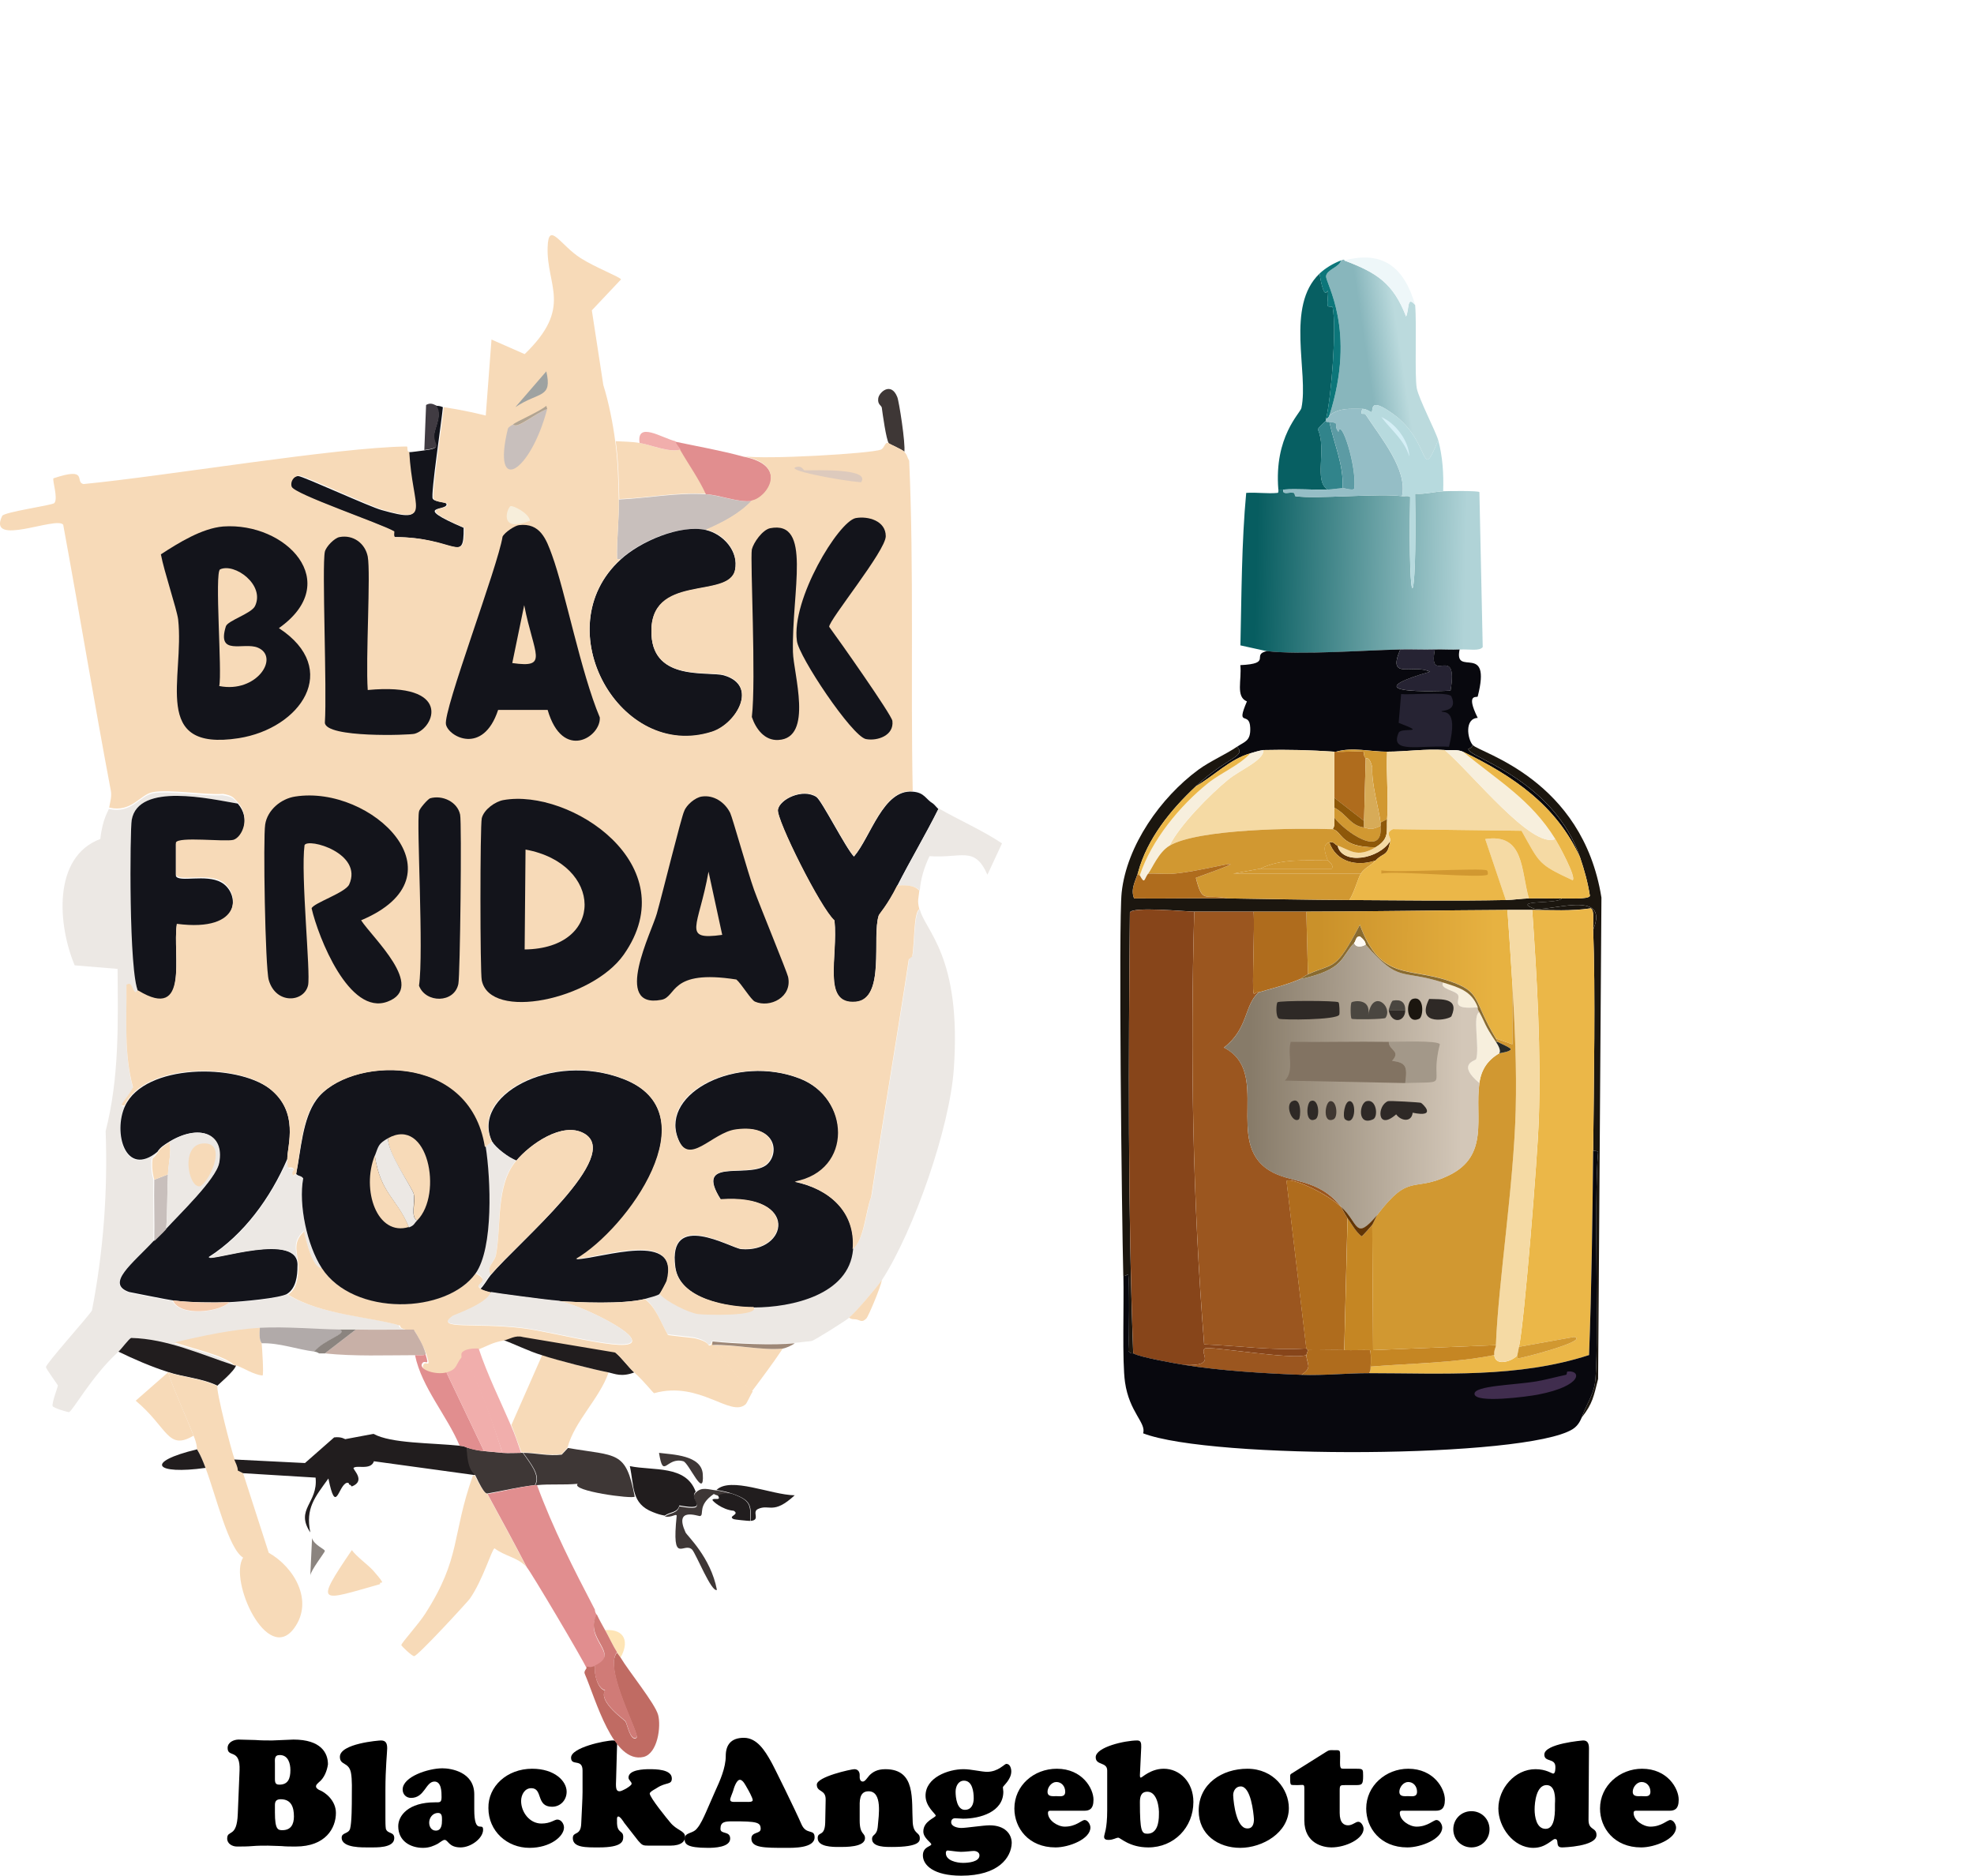 <?xml version="1.0" encoding="UTF-8"?> <svg xmlns="http://www.w3.org/2000/svg" xmlns:xlink="http://www.w3.org/1999/xlink" id="Ebene_1" data-name="Ebene 1" viewBox="0 0 446.61 424.39"><defs><style> .cls-1 { fill: #9ea2a1; } .cls-1, .cls-2, .cls-3, .cls-4, .cls-5, .cls-6, .cls-7, .cls-8, .cls-9, .cls-10, .cls-11, .cls-12, .cls-13, .cls-14, .cls-15, .cls-16, .cls-17, .cls-18, .cls-19, .cls-20, .cls-21, .cls-22, .cls-23, .cls-24, .cls-25, .cls-26, .cls-27, .cls-28, .cls-29, .cls-30, .cls-31, .cls-32, .cls-33, .cls-34, .cls-35, .cls-36, .cls-37, .cls-38, .cls-39, .cls-40, .cls-41, .cls-42, .cls-43, .cls-44, .cls-45, .cls-46, .cls-47, .cls-48, .cls-49, .cls-50, .cls-51, .cls-52, .cls-53, .cls-54, .cls-55, .cls-56, .cls-57 { stroke-width: 0px; } .cls-2 { fill: #c06b63; } .cls-3 { fill: #403b42; } .cls-4 { fill: #075f62; } .cls-5 { fill: #f5daa4; } .cls-6 { fill: #87451a; } .cls-7 { fill: #c58623; } .cls-8 { fill: #ece8e4; } .cls-9 { fill: #13141b; } .cls-10 { fill: #fefaf5; } .cls-11 { fill: #5c9ba4; } .cls-12 { fill: #d07b77; } .cls-13 { fill: #f7efdd; } .cls-14 { fill: url(#Unbenannter_Verlauf_57); } .cls-15 { fill: #282b28; } .cls-16 { fill: #f7dab8; } .cls-17 { fill: #c8b0a7; } .cls-18 { fill: #402d4e; } .cls-19 { fill: #211d1e; } .cls-20 { fill: #f6ccad; } .cls-22 { fill: #3f3731; } .cls-23 { fill: #e18e8f; } .cls-24 { fill: url(#Unbenannter_Verlauf_60); } .cls-25 { fill: #f1aeac; } .cls-26 { fill: #1b160f; } .cls-27 { fill: url(#Unbenannter_Verlauf_59); } .cls-28 { fill: #8b847f; } .cls-29 { fill: #ddcabd; } .cls-30 { fill: #ebb748; } .cls-31 { fill: #f7eedb; } .cls-32 { fill: #896b30; } .cls-33 { fill: #b1aaa9; } .cls-34 { fill: #3e3736; } .cls-35 { fill: #623506; } .cls-36 { fill: url(#Unbenannter_Verlauf_58); } .cls-37 { fill: #c8bfbc; } .cls-38 { fill: #9e8877; } .cls-39 { fill: #0d767a; } .cls-40 { fill: #b7dade; } .cls-41 { fill: #d7ab58; } .cls-42 { fill: #d19831; } .cls-43 { fill: #95bec6; } .cls-44 { fill: #31848b; } .cls-45 { fill: #4a4640; } .cls-46 { fill: #9b561f; } .cls-47 { fill: #d5eff6; } .cls-48 { fill: #827362; } .cls-49 { fill: #08080e; } .cls-50 { fill: #a39889; } .cls-51 { fill: #8e5809; } .cls-52 { fill: #fee5b6; } .cls-53 { fill: #eef7f9; } .cls-54 { fill: #2e2926; } .cls-55 { fill: #b1a492; } .cls-56 { fill: #262333; } .cls-57 { fill: #af6c1d; } </style><linearGradient id="Unbenannter_Verlauf_57" data-name="Unbenannter Verlauf 57" x1="284.21" y1="128.77" x2="331.57" y2="129.8" gradientUnits="userSpaceOnUse"><stop offset="0" stop-color="#075d60"></stop><stop offset="1" stop-color="#b0d3d7"></stop></linearGradient><linearGradient id="Unbenannter_Verlauf_58" data-name="Unbenannter Verlauf 58" x1="317.12" y1="80.81" x2="309.37" y2="81.98" gradientUnits="userSpaceOnUse"><stop offset="0" stop-color="#bbdadd"></stop><stop offset="1" stop-color="#88b6bc"></stop></linearGradient><linearGradient id="Unbenannter_Verlauf_59" data-name="Unbenannter Verlauf 59" x1="298.64" y1="220.96" x2="338.17" y2="221.07" gradientUnits="userSpaceOnUse"><stop offset="0" stop-color="#ca912a"></stop><stop offset="1" stop-color="#e7b241"></stop></linearGradient><linearGradient id="Unbenannter_Verlauf_60" data-name="Unbenannter Verlauf 60" x1="282.94" y1="245.46" x2="330.68" y2="245.81" gradientUnits="userSpaceOnUse"><stop offset="0" stop-color="#877b69"></stop><stop offset="1" stop-color="#d3c7b8"></stop></linearGradient></defs><g><path class="cls-21" d="m72.1,403.29c-.3.3-.6.5-.6.9s.4.6.7.8c1.4.5,3.8,2.4,3.8,5.2,0,3.4-2.3,7.6-9.1,7.6-1.2,0-2.2,0-3.2-.1-1,0-2-.1-3.1-.1-1.2,0-2.3,0-3.5.1s-2.3.1-3.5.1c-1,0-2.2-.6-2.2-1.8,0-2.1,2.2,0,2.4-5.6l.4-9.8c.2-5.1-2.7-2.8-2.7-5.1,0-1.3,1.4-1.9,2.5-1.9,1.3,0,2.5.1,3.8.1,1.3.1,2.5.1,3.8.1.8,0,1.6-.1,2.4-.1s1.6-.1,2.4-.1c6.2,0,7.8,3,7.8,5.6-.2,1.4-.8,3.1-2.1,4.1h0Zm-9.9-1.5c0,1.3-.1,2,1,2,2,0,2.5-1.4,2.5-3.3,0-1.5-.5-3.4-2.4-3.4-1.3,0-1.1,1-1.1,2v2.7h0Zm0,8.3c0,3.9.7,4,1.7,4,1.9,0,2.6-1.3,2.6-3.1,0-2.1-.6-3.9-3-3.9-1,0-1.3.5-1.3,1.3v1.7h0Z"></path><path class="cls-21" d="m87.2,411.49c0,.6,0,1.7.1,2.3.4,1.2,1.9.6,1.9,2.1,0,2.3-4.2,2.1-5.6,2.1s-6.3.2-6.3-2.2c0-1.2,1.5-.8,1.9-2,.4-1.4.4-5.6.4-7.3,0-1.3.1-3.9-.2-5.4-.5-2.5-2.5-1.6-2.5-3.6,0-3,8.8-3.7,9.3-3.7,1.2,0,1.4.8,1.4,1.8,0,.8-.4,4.5-.4,9.4v6.5h0Z"></path><path class="cls-21" d="m107.3,409.39c0,6,2,2.7,2,4.6s-2.7,4-5.1,4c-2.7,0-2.8-1.7-3.6-1.7-.4,0-.8.4-1.6.9-.8.4-1.8.9-3.3.9-2.8,0-5.6-1.5-5.6-4.9,0-2.4,2.3-5.4,8.3-5.4,1.1,0,1.5.1,1.5-1.2,0-1.1,0-3.5-1.6-3.5-2,0-2.2,3.7-5.3,3.7-1.1,0-1.9-.8-1.9-1.9,0-2.9,5.8-4.8,9-4.8,1.9,0,7.2.8,7.2,5.9v3.4h0Zm-10.2,3c0,.9.5,1.8,1.5,1.8,1.3,0,1.4-1.4,1.4-2.4,0-.8,0-1.6-.9-1.6-1.2,0-2,1.1-2,2.2h0Z"></path><path class="cls-21" d="m120.4,400.19c5.1,0,7.8,2.8,7.8,5.2,0,1.9-1.4,3.4-3.3,3.4-3.7,0-2-4.2-4.7-4.2-1.5,0-2.3,1.5-2.3,2.9,0,2.5,1.9,5.1,4.6,5.1,2.1,0,2.9-.9,3.6-.9.9,0,1.5,1,1.5,1.8,0,2-3.1,4.6-7.8,4.6-5.1,0-9.3-3.8-9.3-9-.1-4.9,4.2-8.9,9.9-8.9h0Z"></path><path class="cls-21" d="m141.2,412.39c-.1-.2-.9-1.4-1.3-1.4s-.3.8-.3,1c-.1,3,1.4,2,1.4,3.6,0,1-.2,2.4-5.5,2.4-2.8,0-5.9.1-5.9-2.1,0-1.6,1.8-.4,1.9-3.3.1-2.4.3-5.6.3-7.1v-4.9c0-2.8-2.6-.9-2.6-2.9,0-2.3,7.7-3.9,9.5-3.9.9,0,1,.5.9,1.3l-.2,7.2c-.1,2.2-.1,3,.8,3,.5,0,2.7-1.2,2.7-1.7s-.7-.8-.7-1.4c0-1.8,3.5-1.9,4.7-1.9,1.4,0,5.1,0,5.1,2.1,0,1.5-1.3.8-3.3,2.1-.3.2-1.7.9-1.7,1.3,0,.9,4,5.8,4.6,6.5,1.5,1.9,3.4,1.9,3.4,3.3,0,1-.8,2-3.4,2h-4.8c-1.4,0-1.5-.1-2.4-1.1l-3.2-4.1h0Z"></path><path class="cls-21" d="m161.8,405.29c1.1-2.4,2.4-5.3,2.4-8,0-2.4,1.1-4.1,4.1-4.1s4.8,3,6.1,5.3c.6,1,5.7,11.4,6.9,14.2,1.1,2.6,3,1,3,3,0,2.5-4.8,2.4-6.5,2.4-4.9,0-7.8,0-7.8-2.1,0-1.6,2.1-1,2.1-2.2,0-1.5-.9-1.7-6.3-1.7-1.8,0-2.8.1-2.8,1.7,0,1.3,2.2.4,2.2,2.2,0,2-3.7,2.1-5,2.1-4.9,0-5.3-.9-5.3-2,0-1.6,1.8-1.1,2.8-2.4.8-.9,1.5-2.5,2-3.6l2.1-4.8h0Zm7.1,2.4c.3,0,1.4.1,1.4-.4s-1-2.3-1.3-2.8-.9-1.8-1.6-1.8c-.8,0-1.4,2-1.5,2.4s-.7,1.7-.7,2.1c0,.6.9.5,1.2.5h2.5Z"></path><path class="cls-21" d="m194.5,411.89c0,3.3,1.2,2.7,1.2,4,0,2.1-4.5,2-5.9,2s-4.8,0-4.8-2c0-1.6,1.6-.2,1.7-3.5l.1-5.1c.1-2.5-2-1.7-2-3.5s7.8-3.5,8.5-3.5c.8,0,1.2.6,1.2,1.3v.6c0,.4.2.9.7.9s.9-.7,1.5-1.4c.7-.7,1.7-1.4,3.6-1.4,7,0,5.9,6.9,6.2,12.1.2,2.7,1.6,2.1,1.6,3.5,0,.6.1,2-6.3,2-1.2,0-4.5.1-4.5-1.8,0-1.2,1.1-.6,1.3-2.9.2-2.4,1.1-7.9-2.1-7.9-2.2,0-2,2.4-2,3.9v2.7h0Z"></path><path class="cls-21" d="m217.5,424.39c-6.3,0-8.7-2.4-8.7-4.6,0-2,1.9-2,1.9-2.5,0-.4-1.8-1.4-1.8-2.9,0-2.4,2.8-3.1,2.8-3.6,0-.4-2.3-2-2.3-4.5,0-4.1,5.1-6,8.6-6,1.7,0,4.1.6,5.3.6,2.6,0,3.9-1.8,4.4-1.8.8,0,1.1,1,1.1,1.7,0,1.9-1.9,3.3-1.9,3.6s.1.7.1,1c0,4.6-5.3,6.1-9.1,6.1-.6,0-1.2-.1-1.8-.1s-.9.4-.9.9c0,1,1.5,1.3,2.3,1.3,1.1,0,5-.6,6.4-.6,3.5,0,5,2,5,4-.1,3.3-3,7.4-11.4,7.4h0Zm.4-2.9c1.1,0,3.7-.2,3.7-1.7,0-.7-.7-1-1.3-1-.5,0-1.8.2-2.9.2-.8,0-2.6-.3-3-.3-.3,0-.4.3-.4.5-.1,1.8,2.5,2.3,3.9,2.3h0Zm.2-18.6c-1.3,0-1.9,1.3-1.9,2.5,0,1.3.3,4.1,2.1,4.1,1.5,0,2-1.3,2-2.6,0-1.5-.3-4-2.2-4h0Z"></path><path class="cls-21" d="m238,409.69c-.4,0-.9-.1-.9.5,0,1.7,2.2,3.1,3.8,3.1,2.6,0,3.8-1.5,4.5-1.5s1.3,1,1.3,1.7c0,2.6-4.8,4.5-7.9,4.5-6.1,0-9.3-4.4-9.3-8.8,0-5.2,4.4-9,9.6-9,5.8,0,8.3,4.5,8.3,7,0,2.2-1,2.5-2.1,2.5h-7.3Zm3-4.3c0-1.2-.8-2.2-2-2.2-1.1,0-2,1.2-2,2.2,0,1.2,1.2,1,2,1s2,.3,2-1h0Z"></path><path class="cls-21" d="m257.9,401.69c0,.2,0,.5.2.5s.7-.5,1.6-1,2.1-1,3.6-1c3.6,0,6.7,3,6.7,7.5,0,5.8-4.4,10.3-10.2,10.3-4.3,0-6.3-2.2-6.8-2.2s-1.1.5-2.2.5c-.5,0-1-.1-1-.7s.7-1.6.7-6v-9c0-2-2.6-1.1-2.6-3,0-2.3,6.6-3.8,9.4-3.8.9,0,.9.7.9,1.5l-.3,6.4h0Zm1.7,3.7c-1.5,0-1.7,1.2-1.7,2.4,0,6.6.4,7.1,1.7,7.1,2.2,0,2.6-2.5,2.6-4.3.1-1.6-.4-5.2-2.6-5.2h0Z"></path><path class="cls-21" d="m271.2,409.69c0-6.1,5.3-9.5,11-9.5,6,0,9.4,4.7,9.4,8.9,0,5.6-6,9-11,9s-9.4-3-9.4-8.4h0Zm9.5-5.5c-1.1,0-1.7,1-1.7,2,.1,2.1.8,7.4,3.1,7.5,1.3.1,1.6-1,1.6-2.1-.1-1.5-.7-7.4-3-7.4h0Z"></path><path class="cls-21" d="m303.1,410.19c0,2.3,1,2.8,1.9,2.8,1,0,1.7-.8,2.3-.8.7,0,1.2,1,1.2,1.6,0,2.2-3.9,4.2-7.3,4.2-1.7,0-6.1-.8-6.1-6.1v-7c0-.6,0-.9-.2-1s-.5,0-1.3,0c-.9,0-1.3,0-1.5-.1-.2-.2-.2-.6-.2-1.4,0-.5-.1-.9.3-1.1l7.8-4.9c.8-.5.8-.4,1.8-.4,1.4,0,1.4-.1,1.4,1.4,0,1-.1,2.1.1,2.5.1.3.3.3,1.2.3h2.4c1.5,0,1.5.1,1.5,1.6,0,1.9-.2,2.1-1.6,2.1h-2.4c-1.2,0-1.3,0-1.3,1.3v5h0Z"></path><path class="cls-21" d="m317.6,409.69c-.4,0-.9-.1-.9.5,0,1.7,2.2,3.1,3.8,3.1,2.5,0,3.8-1.5,4.5-1.5s1.3,1,1.3,1.7c0,2.6-4.8,4.5-7.9,4.5-6.1,0-9.3-4.4-9.3-8.8,0-5.2,4.5-9,9.5-9,5.8,0,8.3,4.5,8.3,7,0,2.2-1,2.5-2.1,2.5h-7.2,0Zm3-4.3c0-1.2-.8-2.2-2-2.2-1.1,0-2,1.2-2,2.2,0,1.2,1.2,1,2,1s2,.3,2-1h0Z"></path><path class="cls-21" d="m332.9,417.99c-2.3,0-4.1-1.8-4.1-4.1s1.8-4.1,4.1-4.1,4.1,1.8,4.1,4.1-1.8,4.1-4.1,4.1Z"></path><path class="cls-21" d="m359.4,411.79c0,2.4,1.8,1.6,1.8,3.4,0,2.6-7.5,2.8-7.8,2.8-1.7,0-.5-1.9-1.6-1.9-.3,0-.8.5-1.6,1-.8.5-1.8,1-3.3,1-4.5,0-7.9-4.7-7.9-8.9,0-4.5,3.7-8.9,8.4-8.9,2.4,0,3.7,1,4,1,.5,0,.5-1.1.5-1.5,0-2.1-2.5-1-2.5-2.8,0-2.5,8.7-3.2,8.8-3.2,1,0,1.3.7,1.3,1.8l-.1,16.2h0Zm-9.5-7.9c-2.3,0-2.7,3.9-2.7,5.5s.4,4.4,2.5,4.4c2.3,0,2.1-4.2,2.1-5.7.1-1.3.1-4.2-1.9-4.2h0Z"></path><path class="cls-21" d="m370.5,409.69c-.4,0-.9-.1-.9.5,0,1.7,2.2,3.1,3.8,3.1,2.5,0,3.8-1.5,4.5-1.5s1.3,1,1.3,1.7c0,2.6-4.8,4.5-7.9,4.5-6.1,0-9.3-4.4-9.3-8.8,0-5.2,4.5-9,9.5-9,5.8,0,8.3,4.5,8.3,7,0,2.2-1,2.5-2.1,2.5h-7.2,0Zm2.9-4.3c0-1.2-.8-2.2-2-2.2-1.1,0-2,1.2-2,2.2,0,1.2,1.2,1,2,1s2,.3,2-1h0Z"></path></g><g><g><g><path class="cls-34" d="m162.1,337.22c.9.1,2.6.5,3.5.8-2.1-.2-2.9.4-3.1.4-.1,0-.9-.3-1-.4-3.8,2.6-2.1,4.7-3.1,5-.4.1-6-2.2-3.3,3.7.3.7,5.7,5.6,7.1,13-1.2.7-4.7-8.1-5.6-9.1-1.9-1.9-4.7,3.8-3.5-7.7-.2-.5-1.1.5-2.7.2,1.2-.9,2.8-.6,3.3-2.3,7.3,1.3,1.9-1.5,3.7-3.1,1.4-1.4,2.8-.7,4.7-.5h0Z"></path><path class="cls-28" d="m70.6,348.02c.5,1.6,2.8,2.4,2.9,2.9,0,.3-3.3,4.5-3.3,5.6l.4-8.5Z"></path></g><path class="cls-37" d="m159.7,111.82c2.9.2,7.7,2,10.4,1.5-2.8,3-6.7,5-10.4,6.6-5.9-1.3-14.9,2.5-19.3,6.6-.3,0-.8.1-.8-.2-.1-4.4.5-8.9.4-13.3,6.6-.3,13.1-1.6,19.7-1.2h0Z"></path></g><g><path class="cls-8" d="m53.8,181.82c-6-1-22.5-4.9-24,3.7-.4,2.2-.6,34.5,1.5,38.8-.2-.1-.5.4-.6.4-.9-.6-.7-2.6-2.1-1.7.1,7.7-.6,15.6,1.5,23.2-1.5,2.9-3.6,4.3-1.9,4.1-2.8,6,.2,16.4,7.3,10.4-.3.5-.7.9-1.2,1.4-.3,2.9.4,4.6.4,4.8-.1,4.6.1,9.3,0,13.9-4.8,5.2-11,9.6-5.6,11.6.5.2,8.9,1.8,9.9,1.9,1.6,3.6,10.5,2.7,12.8.4,2.5-.1,11.6-.9,13.1-1.9,7.4,4.6,18.6,5,25.3,7,.2.1-.6.9,3.3,1.2-4.4-.1-8.8.1-13.1,0h-3.5c-6-.1-12.1-.8-18.2-.4-6.5.4-13,1.8-19.3,3.3,3.7,1.3,11.6,3,13.5,5.2-7.7-2.6-15.2-6-23.4-6.2-.5.1-2.3,2.6-2.9,3.1-5.8,5.3-10.2,13.3-11,13.5-.2,0-3.5-.9-3.7-1.4-.2-.7,1.2-4.4,1.2-4.6s-2.7-3.8-2.7-4.2c0-.8,9.3-11.1,10.4-12.8,2.6-13.4,3.6-26.9,3.1-40.6,3.1-12.1,2.8-24.4,2.7-36.7l-9.7-.8c-3.8-9-5.1-24.5,5.8-28.6.5-4.7,1.9-6.4,1.9-6.8,5.1,1.2,7-2.9,9.9-3.5,3.8-.7,11.7.7,15.8.4,2.4.4,2.5.7,3.5,1.9h0Z"></path><path class="cls-9" d="m206.5,179.12c2.7.2,2.9,1.7,4.6,2.7.3.2,1,1.1,1.2,1.2-2.9,5.9-6.3,11.5-9.3,17.4-2.3,4.6-4.1,6.4-4.2,6.8-1.6,4.7,1.6,18.9-5.2,19.5-7.7.7-4-10.1-4.8-18.4-3.1-2.7-13.2-22.9-12.8-25.1.4-2.4,5.6-4.9,8.7-2.9,1.2.8,6.6,11.5,8.5,13.5,3.8-4.4,6.6-15.3,13.3-14.7h0Z"></path><path class="cls-8" d="m208.1,201.52c-1.2-1.4-3.4-1.1-5-1.2,3-5.9,6.3-11.5,9.3-17.4,4.7,2.7,9.8,4.9,14.3,7.9l-3.3,7.1c-2.9-6.6-5.8-3.7-13.1-4.2-1.2,2.5-2,5.1-2.2,7.8h0Z"></path><path class="cls-19" d="m53,308.92h.4c-.3,1.3-4.1,4.4-4.2,4.6-3.5-1.7-7.6-1.9-11.2-3.1-3.8-1.2-7.7-2.9-11.2-4.6.6-.5,2.4-3,2.9-3.1,8.1.2,15.7,3.7,23.3,6.2h0Z"></path><path class="cls-16" d="m84.4,355.32c3.6,4.1,1.3,2.1,1.6,3.1-13.5,3.8-15.1,5.1-6.4-7.7,1.2,1.6,3.4,3.1,4.8,4.6Z"></path><path class="cls-34" d="m203,89.82c.4.9,1.9,10.6,1.6,12.4-.4-.5-3.3-1.7-3.5-1.9-.6-.8-1.4-6.6-1.6-8.1-.1-.5-1-.7-.8-2.1s2.9-3.8,4.3-.3Z"></path><g><path class="cls-9" d="m100.2,92.12c-.2,2.6-2.8,19.8-2.3,20.7.4.8,3,.7,3.1,1.2.5,1.7-8.4.1,3.9,5.4.1,8.5-2.1,2.1-15.7,2.1-.4-.3-.1-1.3-.2-1.3-3.1-1.7-22.6-8.4-23.2-10-.4-1.2.5-2.5,1.7-2.5,1,0,16.2,7,18.9,7.7,11.3,3.2,6.7-.1,6-13.1.8,0,2.6-.3,3.5-.4,4.6-.6,1.9-1.1,2.3-3.7.4-2.1,1.8-4.4.4-6.4,1.3,0,1.4.3,1.6.3h0Z"></path><path class="cls-3" d="m98.7,91.72c1.4,2,0,4.3-.4,6.4-.4,2.6,2.3,3.1-2.3,3.7l.4-10.2c1.2-.7,2,.1,2.3.1Z"></path></g><g><path class="cls-8" d="m208.1,205.72c1.1,4.8,9.5,10.5,7.7,36.1-.9,13.3-9,36.5-16.2,47.7-1,1.5-6,7.4-7.3,8.5-.8.7-7.9,5.2-8.7,5.4-1.2.1-2.4.3-3.7.4-4.8.5-13.6,0-18.6-.4-.6-.1-.1.9-1,.8-.2,0-.2-.9-3.1-1.6-.9-.2-5.9-.6-6.2-.8-1.6-2.8-2.6-6.1-5.2-8.1.9-.2,2.9-.6,3.5-1.2,1.5,1.8,6.6,4.3,8.7,4.6,1.4.2,14.1.7,12.6-1.6,8.4,0,21.6-2.8,22.4-13.1,2.6-1.9,2.9-8.5,4.2-11.8,2.7-17.9,5.8-35.8,8.5-53.7,0-.2.8-.6.8-.8.4-2.4.3-9.8,1.6-10.4h0Z"></path><path class="cls-16" d="m199.5,289.62c-.1,1.3-3.1,8.4-3.5,8.7-1,1-1.3.4-2.3.2-.5-.1-.9.1-1.6-.4,1.4-1.1,6.4-7,7.4-8.5h0Z"></path></g><path class="cls-52" d="m140.4,375.02c-.2-.4-.6-.8-.8-1.2-1-1.6-1.8-3.4-2.7-5,4.7-.3,5.4,2.9,3.5,6.2h0Z"></path><path class="cls-9" d="m193,282.72c-.9,10.3-14,13.1-22.4,13.1-5.8,0-16.8-1.8-17.8-9.1-1.8-13,12.6-4.3,14.9-4.1,10.5.9,13.4-12.5-4.6-11.2-6.1-9.6,5.8-4.8,10.1-7.7,3.2-2.2,2.9-9.4-6.6-8.1-5.6.8-10.8,8.9-13.3,1.7-3.6-10.1,13.4-18.8,27.6-13.3,11.5,4.4,12.4,20.9-1,23.4,7.7,1.6,13.8,6.7,13.1,15.3h0Z"></path><path class="cls-9" d="m65,262.22c-3.8,8.8-9.8,17.1-17.8,22.2.5,1.1,20.7-6.1,20.1,2.1,0,2.1-.3,4.9-2.3,6.2-1.5,1-10.6,1.8-13.1,1.9-3.9.1-8.8.1-12.8-.4-.9-.1-9.4-1.8-9.9-1.9-5.4-1.9.8-6.4,5.6-11.6.9-.9,1.8-1.7,2.7-2.7,2.7-3,11.3-11.2,12-14.9,1.2-6.9-4.6-8.8-11.2-4.8-1.1.7-2,1.2-2.7,2.3-7.2,5.9-10.1-4.4-7.3-10.4,4.5-9.6,25.2-9.6,32.7-3.9,6.8,5.3,4,12.9,4,15.9h0Z"></path><path class="cls-9" d="m149.3,292.72c-.6.5-2.6.9-3.5,1.2-5,1.2-14.7.8-20.1.4-1.7-.1-13.7-1.7-14.7-1.9-.7-.1-1.7-.4-2.3-.8.9-.9,1.5-2.1,2.3-3.1,6.5-7.7,30.1-27.1,21.1-32.1-4.9-2.7-12.2,2.5-15.3,6.2-1.6-.6-4.8-2.9-5.4-4.2-5.1-10.3,13.2-20.6,29.6-14.3,20.1,7.7.9,34.1-10.6,40.8,5.9-.2,23.6-6.7,20.5,5-.2.2-1.4,2.7-1.6,2.8h0Z"></path><path class="cls-9" d="m159.7,119.92c3.9.9,7.5,4.8,6.6,9.1-1.4,6.8-19.7.5-18.9,14.7.6,10.5,12.9,8.1,16.4,9.1,7.9,2.3,2.8,11-2.7,12.8-20.7,6.7-37.8-23.4-20.7-39,4.4-4.1,13.5-8,19.3-6.7h0Z"></path><path class="cls-9" d="m53.8,181.82c3,3.4,1.1,8-1,8.5-1.9.5-12.3-.8-13,.6v7.3c.7,1.5,6.8-.5,10.2,1.4,4.2,2.2,5.2,11.6-10,9.7-1,6.7,3,22.2-8.7,15.1-2.2-4.3-1.9-36.7-1.5-38.9,1.5-8.6,18-4.7,24-3.7h0Z"></path><path class="cls-8" d="m67,265.72c.6.6,1.1.2,1.6,1-1.1,6,.9,15.2,4.2,20.3-2.1,0-3.6-6.3-4.1-8.5-3,2.7-1.3,5-1.3,8.1.6-8.2-19.6-1.1-20.1-2.1,8-5.1,14-13.5,17.8-22.2,0,3.6.5,1.1,1.6,2.5,0,.1-.9.7-.2,1.4-.1-.1.3-.7.5-.5h0Z"></path><path class="cls-16" d="m144.7,100.22c2.9.5,6.4,2.2,9.3,1.5,1.9,3.3,4.2,6.5,5.8,10-6.6-.4-13.1.9-19.7,1.2-.1-4.4-.2-8.8-.8-13.1,1.6.1,3.7.1,5.4.4h0Z"></path><path class="cls-8" d="m111.4,258.32c.7,1.3,3.8,3.7,5.4,4.2-4.8,5.6-3.3,14.5-4.6,21.4-.3,1.7-2.2,2.6-1.2,4.4-.8.9-1.4,2.2-2.3,3.1-2-1.2,2.8-1.5-1.2-3.5,4.2-5.8,3.4-21.5,2.3-28.6l1.6-1h0Z"></path><g><path class="cls-16" d="m110.2,337.92c3,5.5,6,11,8.9,16.6-2-2.2-4.9-2.4-7.2-4.2-.6.1-2.6,7.1-5.6,11.4-.5.7-11.7,12.9-12.6,13-.5,0-2.9-2.3-2.9-2.5,0-.5,3.8-4.6,5.4-7.1,8.2-12.8,5.9-17.5,10.8-31.3h.4c2.4,4.8,2.7,3.9,2.8,4.1.1,0,0,0,0,0h0Z"></path><path class="cls-16" d="m137.7,310.52c-2.1,6-7.7,11-9.3,17l-1.3,1.5c-2.9.4-6-.4-8.7-.4h-.4c-.8-2-1.5-4.2-2.3-6.2l7-15.9c3.5,1.3,11.4,3.3,15,4h0Z"></path></g><path class="cls-19" d="m143.5,310.52c-2.9,1.1-4.4.3-5.8,0-3.6-.7-11.5-2.7-15.1-3.9-3-.9-5.9-2.4-8.9-3.5,1.4-.3,2.8-1.3,4.4-.8l20.9,3.5c1.7,1.4,3,3.3,4.5,4.7h0Z"></path><g><path class="cls-16" d="m72.8,286.92c7.2,10.9,28.2,10.3,34.8,1.2,3.9,2-.9,2.3,1.2,3.5.6.4,1.7.6,2.3.8-1,2.7-8.2,5.1-8.7,5.4-4.2,3.1,5.1,1.4,15.8,2.7,7.6.9,28,6.7,24.4,1.9-1.9-2.5-12.9-7.8-16.8-8.1,5.4.4,15.1.8,20.1-.4,2.6,2,3.6,5.3,5.2,8.1.3.2,5.3.6,6.2.8,2.9.7,2.9,1.5,3.1,1.6.9.1.4-.8,1-.8,0,.2-.1.6,0,.8.2.7,7.5,9.7,8.9,10.4-.3.4-1.4,2.8-1.6,2.9-3.4,3.1-10.4-5.4-20.7-2.5-.3-.1-2-2.4-4.4-4.6-1.6-1.4-2.8-3.3-4.4-4.6l-20.9-3.5c-1.7-.5-3,.5-4.4.8-2.4.4-3.4,1.1-5.4,1.9-.2.1-2.6-.1-3.7.8-.4.4-.1,1-.2,1.2-1.4,1.7-.9,2.8-3.5,3.5-2.3.6-5.8-.5-5.4-1.7.5-1.6,2,1.1.8-2.5-.7-2-1.7-3.6-2.7-5.4-3.8-.3-3.1-1.1-3.3-1.2-6.7-2-17.9-2.4-25.3-7,2-1.3,2.3-4,2.3-6.2,0-3.1-1.6-5.4,1.3-8.1.4,2,1.9,8.3,4,8.3h0Z"></path><path class="cls-16" d="m177.1,305.12c-2.2,3.3-4.6,6.5-7,9.7-1.4-.8-8.7-9.8-8.9-10.4,4.9-.3,11.4,1.2,15.9.7h0Z"></path></g><path class="cls-38" d="m179.8,303.92c-.6.5-2,1.1-2.7,1.2-4.5.5-11-1-15.9-.8-.1-.2,0-.5,0-.8,5,.5,13.8.9,18.6.4h0Z"></path><g><g><path class="cls-16" d="m49.2,313.62c-.4.8,3.2,14.9,3.9,16.6.3.8.8,1.6.8,2.5l1.1.6,5.8,18c5.8,3.3,10.2,10.9,5.8,17-6.1,8.5-14.9-10.7-11.6-15.9-3.3-2-6.1-13.9-8.5-20.3-1.3-3.5-1.8-4-1.9-4.2-.1-.1.1-.9-.8-3.1-1.9-4.8-4.1-9.4-5.8-14.3,3.6,1.1,7.7,1.4,11.2,3.1h0Z"></path><path class="cls-16" d="m43.8,324.82c-5.9,3.5-5.8-1.8-13.1-7.9l7.3-6.4c1.7,4.8,3.9,9.5,5.8,14.3h0Z"></path></g><path class="cls-16" d="m58.8,300.42c-.3,3.1.4,3.3.4,3.5.1.9.5,7.1.2,7.3-2.1-.2-4.2-1.7-6-2.3h-.4c-1.9-2.2-9.9-3.9-13.5-5.2,6.4-1.5,12.9-2.9,19.3-3.3h0Z"></path></g><path class="cls-17" d="m93.6,300.82c1.1,1.8,2.1,3.4,2.7,5.4.1.6-1.1.4-2.3.4-6.8,0-13.7.3-20.5-.4l7-5.4c4.4.1,8.7,0,13.1,0Z"></path><path class="cls-33" d="m77,300.82c2,.9-3.6,2.2-5.8,5-4-.5-7.9-2-12-1.9,0-.2-.7-.4-.4-3.5,6.1-.3,12.2.3,18.2.4h0Z"></path><path class="cls-37" d="m38,265.72c-.2,4.1-.1,8.3-.4,12.4-.9,1-1.8,1.8-2.7,2.7.1-4.6-.1-9.3,0-13.9l3.1-1.2h0Z"></path><path class="cls-16" d="m38,265.72l-3.1,1.2c0-.2-.7-1.9-.4-4.8.5-.4.8-.8,1.2-1.4.7-1.1,1.6-1.6,2.7-2.3.4,2.3-.3,4.9-.4,7.3h0Z"></path><path class="cls-20" d="m51.9,294.62c-2.3,2.3-11.2,3.3-12.8-.4,3.9.5,8.8.6,12.8.4Z"></path><path class="cls-28" d="m80.5,300.82l-7,5.4h-1.2c-.3,0-.3-.3-1.2-.4,2.2-2.8,7.8-4.1,5.8-5,0,0,3.6,0,3.6,0Z"></path><g><path class="cls-23" d="m168.2,103.32c10.5,2,5.4,9.5,1.9,10-2.8.5-7.5-1.4-10.4-1.5-1.6-3.5-3.9-6.7-5.8-10-.4-.7-.9-1.2-1.2-1.9,5.2,1.1,10.4,2,15.5,3.4h0Z"></path><path class="cls-25" d="m152.8,99.82c.2.7.8,1.3,1.2,1.9-2.8.7-6.4-1-9.3-1.5-.7-5,5.1-1.1,8.1-.4h0Z"></path></g><g><path class="cls-19" d="m104.1,327.12c1.2.1,1.4.4,1.6.4.2,5.2,1.8,5.9,1.9,6.2h-.4l-22.6-3.1c-.7,2.1-3.9.8-4.6,1.5-.3.3,2.9,2.9-.4,4.2-.1,0-.3-.5-.6-.4,0,0,0-.6-.6-.4-1.9.7-2.4,7.4-4.1-1-3.1,4.3-5.2,6.7-4.1,12.2-3.5-5.3,1.8-6.6,1.2-12.4l-16.4-1-1.2-.6c0-.9-.5-1.7-.8-2.5l16,.8,6.6-5.8c1.7-.2,2.4.4,2.5.4,2.1-.4,4.3-.8,6.4-1.2,4,2.2,12.9,2,19.6,2.7h0Z"></path><path class="cls-19" d="m46.5,332.12c-11.4,1.6-14-1.3-1.9-4.2,0,.2.6.7,1.9,4.2Z"></path><path class="cls-34" d="m121.5,336.02h-.4c1.4-2.2-1.3-5.2-2.7-7.3,2.7,0,5.8.8,8.7.4l1.4-1.5c11.1,1.9,13.1.5,15.1,11-.4.6-14.6-1.3-12.9-2.9-3.2.3-6.2,0-9.2.3h0Z"></path><g><path class="cls-19" d="m157.4,337.52c-1.8,1.6,3.6,4.4-3.7,3.1-.4,1.7-2.1,1.4-3.3,2.3-1.1-.2-1.7-.4-2.7-.8-4.9-1.9-4.2-5.8-5.2-10.4,5.3,1.1,12.7-.3,14.9,5.8h0Z"></path><path class="cls-19" d="m179.8,338.32c-4.9,4.5-5.7,1.9-8.3,3.1-1.5.7.7,2.5-1.7,2.7.2-3.6.1-4.7-4.2-6.2-.9-.3-2.5-.7-3.5-.8,3.2-3.1,12.3,1.1,17.7,1.2h0Z"></path><path class="cls-19" d="m165.5,337.92c4.3,1.5,4.4,2.6,4.2,6.2-.5,0-3.5-.3-3.7-.4-1.5-.7,1.5-1,0-1.9-2.6-.2-5-2.3-4.8-2.5.3-.5,2.1.4,1.2-1,.2,0,1-.6,3.1-.4h0Z"></path><path class="cls-34" d="m149.1,328.72c3.1.4,9.6.5,9.9,4.8.4,6-3.1-2.5-4.4-2.9-3.9-1.1-4.5,4.3-5.5-1.9Z"></path></g><path class="cls-34" d="m109.5,328.32c1.4.1,2.8.3,4.2.4,1.4.1,2.8,0,4.2,0h.4c1.4,2.1,4.1,5.1,2.7,7.3-3.7.4-7.2,1.3-10.8,1.9-.1-.2-.4.7-2.7-4.2-.2-.3-1.8-.9-1.9-6.2.2,0,1.3.5,3.9.8h0Z"></path></g><g><path class="cls-9" d="m109.9,259.52c1.1,7.1,1.8,22.8-2.3,28.6-6.6,9.2-27.6,9.8-34.8-1.2-3.3-5.1-5.3-14.3-4.2-20.3-.5-.7-1-.4-1.6-1,1.1-5.3,1.4-12.4,4.6-16.8,7.2-9.8,34.9-11,38.3,10.7h0Z"></path><path class="cls-16" d="m94.4,276.12c-1.6-.6-.3-4.2-.8-6-.4-1.5-6.1-9.4-5.8-12.6,9-5,12.5,12.6,6.6,18.6Z"></path><path class="cls-8" d="m87.8,257.52c-.2,3.1,5.4,11.1,5.8,12.6.4,1.8-.8,5.4.8,6-.8.8-.6,1.1-1.9,1.6-2.7-6.6-6.4-7.6-7.7-16.2.9-2.4.8-2.7,3-4h0Z"></path><path class="cls-16" d="m92.5,277.62c-7.2,2.2-10.8-8.4-7.7-16.2,1.3,8.7,5,9.6,7.7,16.2Z"></path></g><path class="cls-16" d="m111,288.42c-1-1.9.8-2.7,1.2-4.4,1.3-6.9-.1-15.8,4.6-21.4,3.1-3.7,10.4-8.9,15.3-6.2,9,4.9-14.6,24.4-21.1,32h0Z"></path><path class="cls-8" d="m125.7,294.22c4,.4,14.9,5.6,16.8,8.1,3.7,4.7-16.8-1-24.3-1.9-10.7-1.3-20.1.4-15.8-2.7.4-.3,7.7-2.7,8.7-5.4.9.2,12.9,1.8,14.6,1.9h0Z"></path><g><path class="cls-16" d="m136.5,87.12c1.2,3.8,2.2,8.8,2.7,12.8.6,4.3.7,8.8.8,13.1.1,4.4-.5,9-.4,13.3,0,.3.5.2.8.2-17.1,15.7-.1,45.7,20.7,39,5.5-1.8,10.6-10.5,2.7-12.8-3.5-1-15.9,1.5-16.4-9.1-.8-14.2,17.5-7.9,18.9-14.7.9-4.3-2.6-8.2-6.6-9.1,3.7-1.6,7.6-3.6,10.4-6.6,3.4-.6,8.5-8-1.9-10,4.8.8,29-.6,31.1-1.5.8-.3.9-1.8,1.7-1.5.2.2,3.1,1.5,3.5,1.9.9,1,.6,1.1,1.2,2.1,1.1,24.9.3,49.9.8,74.8-6.7-.6-9.5,10.3-13.3,14.7-1.9-2-7.3-12.8-8.5-13.5-3.1-2-8.3.6-8.7,2.9-.4,2.2,9.7,22.4,12.8,25.1.9,8.2-2.9,19.1,4.8,18.4,6.8-.6,3.7-14.8,5.2-19.5.1-.4,1.9-2.2,4.2-6.8,1.6,0,3.8-.2,5,1.2-.2,1.9-.5,2.2,0,4.2-1.3.6-1.1,8-1.6,10.6,0,.2-.8.6-.8.8-2.7,17.9-5.8,35.8-8.5,53.7-1.3,3.3-1.6,9.9-4.2,11.8.7-8.5-5.4-13.6-13.1-15.3,13.3-2.5,12.5-19,1-23.4-14.3-5.4-31.2,3.2-27.6,13.3,2.5,7.1,7.8-1,13.3-1.7,9.4-1.3,9.7,5.9,6.6,8.1-4.2,2.9-16.1-1.8-10.1,7.7,18-1.3,15.1,12.2,4.6,11.2-2.3-.2-16.6-9-14.9,4.1,1,7.3,12,9.1,17.8,9.1,1.6,2.2-11.1,1.8-12.6,1.6-2.1-.3-7.2-2.8-8.7-4.6.2-.1,1.5-2.6,1.6-2.9,3.1-11.8-14.6-5.3-20.5-5,11.5-6.7,30.8-33.1,10.6-40.8-16.4-6.3-34.7,4-29.6,14.3l-1.6,1.2c-3.4-21.7-31-20.4-38.3-10.6-3.1,4.4-3.4,11.4-4.4,16.7-.2-.2-.6.4-.6.4-.7-.7.2-1.3.2-1.4-1.1-1.4-1.6,1.1-1.6-2.5,0-2.9,2.8-10.6-4.1-15.9-7.4-5.7-28.2-5.8-32.7,3.9-1.7.2.4-1.2,1.9-4.1-2.1-7.6-1.4-15.5-1.5-23.2,1.4-.9,1.2,1.2,2.1,1.7,0,0,.4-.5.6-.4,11.7,7.1,7.7-8.4,8.7-15.1,15.2,2,14.3-7.4,10-9.7-3.4-1.8-9.6.2-10.2-1.4v-7.3c.6-1.4,11-.1,13-.6,2-.6,4-5.1,1-8.5-1.1-1.2-1.2-1.5-3.3-1.9-4.2.3-12.1-1.1-15.9-.4-2.9.5-4.8,4.7-9.9,3.5.2-1.2.6-2.4.4-3.7-3.8-20.1-7.1-40.2-10.8-60.3-1.5-2-17.3,5.2-13.8-2,.5-.9,11.4-2.4,11.8-2.9.9-1.1-.5-5.1-.2-5.6,8.1-2.7,4.7.9,6.8,1.3,18.6-1.8,57.3-8.3,73.1-8.5.4,0-.1,1.2.6,1.2.7,13,5.3,16.3-6,13.1-2.7-.7-17.9-7.8-18.9-7.7-1.2,0-2.1,1.4-1.7,2.5.6,1.7,20.1,8.3,23.2,10.1.1.1-.2,1.1.2,1.3,13.6,0,15.7,6.3,15.7-2.1-12.3-5.3-3.3-3.7-3.9-5.4-.1-.4-2.7-.3-3.1-1.2-.5-.9,2.1-18.1,2.3-20.7,3.2.5,6.3,1.1,9.5,1.9l1.3-17.2,7.5,3.3c11-10.6,4.9-15.4,5.2-24.2.2-6.1,2.9-.4,7.5,2.5,3.3,2.1,9,4.3,9.1,4.8l-6.6,7,2.6,16.9h0Z"></path><g><path class="cls-9" d="m76.8,121.52c3.1-.6,5.8,1.4,6.4,4.4.7,3.9-.5,23.1,0,30.2,19.2-1.8,15.2,8.6,10.6,9.9-1,.3-20.1,1-20.3-2.5.5-7.6-.7-35.5,0-38.7.3-1.2,2.2-3.1,3.3-3.3h0Z"></path><g><path class="cls-9" d="m193.6,117.22c2.8-.5,6.8.6,6.8,4.1,0,3.3-12.9,19-12.8,20.5,2,2.7,14.2,20,14.3,21.3.4,3.3-3.4,4.6-6,4.1-3.2-.7-15.2-18.7-15.6-22.2-1.3-9.4,9.4-27,13.3-27.8h0Z"></path><path class="cls-9" d="m174.2,119.52c9.6-1.9,4.9,14.2,5.2,28,.1,4.8,4.7,19.5-3.3,19.9-3.1.2-5.1-2.5-6-5.2,1-8.4-.4-35.4,0-37.9.4-1.6,2.4-4.4,4.1-4.8h0Z"></path></g><g><path class="cls-9" d="m66.8,180.22c17.3-2.7,38.7,18,14.9,28,2.5,3.9,14.8,15.1,6,18.4-8.7,3.3-15.7-14.6-17.2-21.1.4-1.2,7.6-3.5,8.5-5.4,3.2-7.1-9.3-10.6-10.1-8.9-.9,6.7,1.4,28.9.8,31.7-.9,3.9-7.3,4.4-8.9-1.2-.8-2.8-1.3-32.2-.8-35.2.5-3.2,3.5-5.8,6.8-6.3h0Z"></path><path class="cls-9" d="m97.3,180.62c2.8-.8,6.2.8,6.8,3.7.4,1.9,0,36.4-.4,38.3-.9,4.4-7.4,4.4-8.9.4,1.1-7.6-.6-36.8,0-39.4.1-.7,2-2.8,2.5-3h0Z"></path></g><path class="cls-37" d="m116.1,96.02c.9,1.2,4.7-2.3,7.7-3.5-3.8,14.5-12.6,19.8-8.9,4.5.2-.5.9-.8,1.2-1Z"></path><path class="cls-29" d="m180.4,105.62c1.1-.2,1.4.8,1.6.8,2.8,0,15.1-.5,12.8,2.7-4.9-.4-18.1-2.9-14.4-3.5h0Z"></path><path class="cls-1" d="m123.6,84.02c1.4,6.2-1.6,4.5-7,8.1l7-8.1Z"></path><path class="cls-31" d="m115.5,114.52c.6-.2,4.2,1.6,4.4,3.3-7.3,2.9-5.1-3-4.4-3.3Z"></path><path class="cls-55" d="m123.8,92.52c-3.1,1.2-6.8,4.6-7.7,3.5.6-.6,6-2.9,7.5-4.2l.2.7Z"></path><g><path class="cls-9" d="m113.9,181.02c15.1-2.7,41.5,14.7,27.2,35-7.2,10.2-30.2,15-32.1,5.8-.4-1.8-.4-34.9,0-36.7.5-2,3.1-3.8,4.9-4.1Z"></path><path class="cls-16" d="m118.9,192.22c17.6,3.2,18.1,22.4-.2,22.6l.2-22.6Z"></path></g><g><path class="cls-9" d="m50.5,119.12c14.2-1,27.3,12.6,12.6,23,14.2,9.3,4.9,22.7-9.1,24.9-20,3.1-12.2-13.6-13.7-26.9-.3-2.3-3.2-10.9-3.9-14.7,4-2.6,9.3-5.9,14.1-6.3h0Z"></path><path class="cls-16" d="m49.8,128.82c3.3-1.5,10.2,3.5,7.9,8.3-.8,1.7-6.2,3.3-6.6,4.6-2.1,6.8,4,3.5,7.2,4.8,5.1,2.1-.2,10.4-8.7,8.7.7-3-1.1-25.8.2-26.4h0Z"></path></g><g><path class="cls-9" d="m117.4,118.82c4.8-.6,6.2,3.2,7.5,6.8,3,8.2,6.5,26.5,10.8,36.7.3,4.4-8.4,10-11.8-1.7h-11.2c-3.4,10.3-11.2,6.1-11.8,3.3-.7-3.1,11.8-35.9,12.8-42.5.5-1,2.8-2.5,3.7-2.6h0Z"></path><path class="cls-16" d="m118.6,136.92c2.2,11.3,5.7,14.3-2.7,13.1l2.7-13.1Z"></path></g><g><path class="cls-9" d="m158.8,180.22c2.7-.4,5.2,1.3,6.4,3.7.5,1,4,13.5,5.4,17.4,1.3,3.6,7.5,18.7,7.7,19.7,1,4.6-4.1,7.1-7.5,5.6-.9-.4-3.1-4.1-4.2-5-15.3-2.4-13.4,4-17,4.6-11.1,2.1-2.1-15.5-1-19.5,1.2-4.2,5.6-22.1,6.2-23.2.5-1.4,2.5-3.1,4-3.3h0Z"></path><path class="cls-16" d="m160.3,197.22l3.1,14.3c-9.3,1.3-5.3-1.8-3.1-14.3Z"></path></g></g></g><g><path class="cls-23" d="m121.1,336.02h.4c3.6,9.8,8.3,19,13.1,28.2,0,0-.1.3.4,1.2-3,5.6,5.6,8.9-.4,11.6-1.4.6-2-.2-1.9.4-.8-1.9-12.6-21.8-13.5-22.8-2.9-5.6-5.9-11.1-8.9-16.6,3.6-.6,7.1-1.6,10.8-2h0Z"></path><g><path class="cls-2" d="m140.4,375.02c1.9,3.2,7.8,10.4,8.5,13s-.1,8.7-3.3,9.5c-6.9,1.6-10.8-13-13.3-18.8-.3-.6.5-1.2.4-1.4,0-.6.5.2,1.9-.4-.2,1.9.6,5.2,2.3,5.6-1.6,2.5,4.4,6.6,4.6,7,.4.5,1.1,4.6,2.5,3.7.9-.6-7.6-15.6-4.4-19.3.2.3.5.7.8,1.1h0Z"></path><path class="cls-12" d="m136.9,368.82c.9,1.6,1.7,3.4,2.7,5-3.1,3.7,5.4,18.7,4.4,19.3-1.4.9-2.1-3.2-2.5-3.7-.3-.4-6.2-4.5-4.6-7-1.7-.4-2.6-3.7-2.3-5.6,6-2.7-2.6-6,.4-11.6.6,1.3,1.3,2.5,1.9,3.6h0Z"></path></g><path class="cls-23" d="m101,310.52l8.5,17.8c-2.6-.2-3.7-.8-3.9-.8s-.3-.3-1.6-.4c-2.9-6.9-8.6-13.2-10.1-20.5,1.3,0,2.4.2,2.3-.4,1.2,3.6-.2.9-.8,2.5-.3,1.3,3.3,2.4,5.6,1.8h0Z"></path><path class="cls-25" d="m113.7,328.72c-1.4-.1-2.8-.3-4.2-.4l-8.5-17.8c2.6-.7,2-1.8,3.5-3.5,3.5,3.6,7.2,15.6,9.2,21.7h0Z"></path><path class="cls-25" d="m108.3,305.12c2,6,4.8,11.6,7.3,17.4.9,2,1.6,4.2,2.3,6.2-1.4,0-2.9.1-4.2,0-2.1-6-5.8-18-9.3-21.6.1-.1-.2-.8.2-1.2,1.1-1,3.5-.8,3.7-.8h0Z"></path></g><g><path class="cls-8" d="m37.6,278.02c.3-4.1.2-8.3.4-12.4.1-2.4.8-4.9.4-7.3,6.6-4,12.5-2,11.2,4.8-.7,3.7-9.3,11.9-12,14.9h0Z"></path><path class="cls-16" d="m45.9,258.72c6.1-.4,1,9.5-.8,9.7-2.5.1-4.3-9.3.8-9.7Z"></path></g></g></g><g><g><path class="cls-14" d="m290.33,110.77c-.23,1.34,1.35.48,2.42.75.31.08.07.7.37.75,4.36.7,19.26-.7,24.06,0,.49.07,1.59-.2,1.86.19-.51,28.82,1.6,26.37,1.12-.75,2.12.18,4.27-.44,6.34-.56,1.03-.06,7.97-.15,8.21.19q.37,17.53.75,35.06c-.73.99-2.99.44-5.22.56-1.85.1-3.74-.05-5.59,0-2.61.08-5.22-.06-7.83,0-8.66.19-22.03,1.27-30.21.37-.3-.03-4.74-1.07-5.97-1.31.26-11.45.26-23.3,1.31-34.5,2.29-.17,4.83.23,7.09,0,.31-.03.15-.74.19-.75.37-.03.75.03,1.12,0Z"></path><g><path class="cls-36" d="m304.13,58.93c7.4,2.77,11.09,5.17,13.99,12.68.75-1.6.15-4.83,2.05-2.61.39,4.49-.15,15.98.37,18.84.43,2.35,4.34,9.86,4.85,11.75-4.14,10.09-1.4.44-10.26-5.97-5.61-4.06-4.28-.63-4.85-.37-.1.05-1.09-.75-2.05-.75-2.77.02-5.09-.32-7.46,1.49,6.2-19.48-.92-29.91-.75-31.52.16-1.49,3.08-2.06,3.36-3.54,1.09-.42.71,0,.75,0Z"></path><path class="cls-4" d="m300.03,94.74c-.03.12.03.26,0,.37-.03.13-1.68,1.49-1.86,2.05,2.09,4.61-1.04,11.69,2.24,13.61-3.32.12-6.77-.24-10.07,0-.37.03-.75-.03-1.12,0-.99-12,4.97-17.27,5.22-18.46,1.69-7.99-3.65-23.02,4.1-30.4,1.09,6.53,1.76,3.66,1.86,3.92.23.57-.22,2.59,0,3.36.11.37,1.05,0,1.12.37.89,4.59-.26,19.92-1.49,25.18Z"></path><path class="cls-53" d="m320.17,69c-1.9-2.22-1.3,1.01-2.05,2.61-2.9-7.51-6.58-9.91-13.99-12.68,8.79-2.33,13.57,1.58,16.04,10.07Z"></path><path class="cls-39" d="m303.38,58.93c-.27,1.48-3.2,2.06-3.36,3.54-.17,1.6,6.95,12.04.75,31.52-.04.03-.17.68-.75.75,1.23-5.26,2.38-20.59,1.49-25.18-.07-.37-1.01,0-1.12-.37-.22-.77.23-2.79,0-3.36-.1-.26-.78,2.61-1.86-3.92,1.35-1.28,3.12-2.32,4.85-2.98Z"></path><path class="cls-43" d="m308.23,92.5c-.69,1.81.4.77.75,1.31,3.39,5.21,9.56,12.49,8.21,18.46-4.8-.7-19.7.7-24.06,0-.3-.05-.07-.67-.37-.75-1.07-.27-2.66.59-2.42-.75,3.3-.24,6.75.12,10.07,0,1.2-.04,2.22-.27,3.36-.37.13-.01,2.36.66,2.61.19.69-4.9-3-16.24-3.54-12.87-1.39-1.76.58-2.02-2.05-2.24-.39-.03-.77.13-.75-.37.03-.12-.03-.26,0-.37.58-.06.7-.71.75-.75,2.37-1.81,4.69-1.47,7.46-1.49Z"></path><path class="cls-44" d="m300.77,95.48c1.05,5.04,3.26,9.66,2.98,14.92-1.14.11-2.16.33-3.36.37-3.27-1.92-.15-9-2.24-13.61.18-.56,1.83-1.92,1.86-2.05-.03.51.35.34.75.37Z"></path><g><path class="cls-40" d="m325.39,99.58c1.02,3.79,1.25,7.66,1.12,11.56-2.07.12-4.22.74-6.34.56.48,27.12-1.63,29.56-1.12.75-.27-.38-1.38-.12-1.86-.19,1.36-5.98-4.82-13.25-8.21-18.46-.35-.53-1.43.5-.75-1.31.96,0,1.95.79,2.05.75.57-.26-.77-3.69,4.85.37,8.86,6.41,6.12,16.05,10.26,5.97Z"></path><path class="cls-47" d="m312.52,94.36c3.24,1.39,6.26,5.43,6.34,8.95-1.17-3.81-4.04-5.92-6.34-8.95Z"></path></g><path class="cls-11" d="m303.76,110.4c.28-5.26-1.93-9.88-2.98-14.92,2.63.22.66.48,2.05,2.24.54-3.37,4.23,7.97,3.54,12.87-.25.47-2.48-.2-2.61-.19Z"></path></g></g><g><g><path class="cls-56" d="m324.64,146.95c-1.62,8.36,5.43-1.78,3.54,9.32-12.3.48-17.69-.55-4.66-4.29-3.86-1.87-9.77,2.07-6.71-5.04,2.61-.06,5.23.08,7.83,0Z"></path><g><path class="cls-49" d="m324.64,146.95c1.86-.05,3.74.1,5.59,0-1.38,6.47,7.31-1.94,4.1,10.63-.1.39-2.85-.92,0,4.85-3.03.12-2.33,4.79-1.12,6.15-.6,1.26-1.61.4-.56,1.49,1.65,1.73,19.23,7.4,24.8,23.87-5.34-11.73-15.21-18.43-26.48-23.87-1.36-.57-2.71-.27-4.1-.37-4.36-.31-8.74.37-13.05.37-3.8,0-7.75-1.08-11.56,0-.12,0-.25,0-.37,0-5.37-.36-10.66-.51-16.04-.37-1,.15-2.02.47-2.98.75-4.61,1.32-8.25,5.11-12.31,7.46,7.12-6.65,11.47-6.72,9.32-8.95,1.74-1.21,3.1-1.24,2.98-4.29-.15-3.97-3.36.12-.75-5.97-2.6-1.07-1.13-4.81-1.49-8.21,7.37-.33,2.39-2.33,5.97-3.17,8.18.89,21.55-.18,30.21-.37-3.06,7.1,2.86,3.17,6.71,5.04-13.02,3.74-7.64,4.77,4.66,4.29,1.88-11.1-5.16-.96-3.54-9.32Z"></path><path class="cls-56" d="m317,157.02c1.63.29,10.85-.62,11.38.56,1.52,3.42-2.21,3.11-2.24,3.36-.06.48,4.05-1.23,1.68,8.02-6.69-.39-13.5,1.64-11.38-3.17.59-1.33,6.86.38,0-2.24l.56-6.53Z"></path></g></g><g><path class="cls-57" d="m308.98,171.57q-.19,7.09-.37,14.17l-6.71-5.22c.01-3.48,0-6.96,0-10.44.12,0,.25,0,.37,0,1.37.1,5.74-.2,6.15,0,.37.18-.11.74.56,1.49Z"></path><path class="cls-42" d="m313.83,170.08c-.26,5.03.36,10.29,0,15.29l-1.49.75c-.33-3.06-2.08-8.65-1.86-12.49-.63-2.64-1.4-1.95-1.49-2.05-.67-.75-.19-1.31-.56-1.49-.42-.2-4.79.1-6.15,0,3.82-1.08,7.76,0,11.56,0Z"></path><path class="cls-35" d="m314.57,190.22c-.75,3.79-1.4,2.46-3.36,4.48-4.28,1.44-8.9.34-10.44-4.1,1.09-.26,1.23.54,1.86.75,1,4.42,9.39,3.11,11.94-1.12Z"></path><path class="cls-42" d="m308.61,187.23c.98.14,1.31.8,3.73-.37.74,7.6-8.22,1.14-10.44-1.86.02-.74,0-1.49,0-2.24,2.91,1.51,3.55,4.03,6.71,4.48Z"></path><path class="cls-51" d="m312.34,186.86c-.02-.24.03-.5,0-.75l1.49-.75c-.19,2.65.63,4.42-2.61,6.34-8.12.04-7.46-3.59-9.7-4.1.57-.82.35-1.71.37-2.61,2.23,3.01,11.18,9.47,10.44,1.86Z"></path><path class="cls-51" d="m308.61,185.74v1.49c-3.16-.44-3.8-2.97-6.71-4.48,0-.75,0-1.49,0-2.24l6.71,5.22Z"></path><path class="cls-41" d="m312.34,186.12c.03.24-.02.5,0,.75-2.42,1.17-2.75.51-3.73.37v-1.49q.19-7.09.37-14.17c.09.1.86-.59,1.49,2.05-.22,3.84,1.54,9.44,1.86,12.49Z"></path></g></g><g><path class="cls-26" d="m270.56,177.91c-5.67,5.3-11.01,11.85-13.05,19.39-.53,1.93-1.8,3.79-.93,5.97,7.02.08,14.05-.1,21.07,0,9.2.14,18.4.33,27.6.37,11.79.06,23.65.24,35.43,0,1.75-.04,3.53-.32,5.22-.37,2.48-.07,4.98.08,7.46,0-.85,1.36-11.22.28-6.53,2.24,2.85,1.19,17.65-4.77,13.61,4.85-.07-1.71.36-4.54-.56-4.85-4.35.67-8.86.38-13.24.37-1.86,0-3.73,0-5.59,0-15.17.07-30.33.36-45.5.37-3.98,0-7.96,0-11.94,0-4.48,0-8.95.02-13.43,0-1.91,0-13.94-1.19-14.55.19-.31,33.26-.47,66.52.75,99.77-.07-.04-.61.19-1.12-.56.21-2.63.25-16.34,0-17.16-.13-.43-.45.35-1.12.19-.34-13.51-1.1-79.79-.37-86.72,1.13-10.65,8.85-21.54,17.34-27.79,2.65-1.95,6.36-3.55,8.76-5.22,2.15,2.24-2.2,2.31-9.32,8.95Z"></path><path class="cls-26" d="m357.84,320.76c.86-2.57,2.53-4.92,2.98-7.65,1.07-6.46-.28-41.35.75-52.59l-1.12-.19c.15-14.44.54-36.45,0-49.98,4.04-9.62-10.76-3.66-13.61-4.85-4.69-1.95,5.68-.88,6.53-2.24,1.05-.03,6.03.29,6.34-.56-.46-3.02-1.26-5.88-2.24-8.76-5.58-16.48-23.15-22.14-24.8-23.87-1.05-1.09-.04-.23.56-1.49,1.58,1.78,24.78,7.67,29.09,34.5l-.75,108.91c-1.02,3.97-1.19,5.51-3.73,8.76Z"></path><path class="cls-6" d="m270.19,206.26c-.92,32.64-.35,65.34,2.24,97.91,8.21.34,14.85,1.41,23.12.93l.37.37c-.01.18-.38,1.06-.37,1.12-3.03,1.18-21.98-2.13-22.94-1.49-1.45.96,3,4.05-4.66,3.73-2.27-.37-10.11-1.75-11.56-2.61-1.22-33.25-1.06-66.51-.75-99.77.61-1.37,12.63-.19,14.55-.19Z"></path><path class="cls-30" d="m360.45,210.36c.54,13.53.15,35.54,0,49.98-.16,15.41-.36,30.85-.93,46.25-16.06,5.22-33.14,4.12-49.79,4.1.41-.57.34-.86.37-1.49,9.35-.76,18.74-.79,27.97-2.61.28,2.93,4.61,1.11,5.22,0-.01.28-.06.74.19.75.74,0,16.27-4.01,12.68-4.85q-6.25,1.12-12.49,2.24c1.23-5.64,4.22-43.48,4.48-51.28.52-15.87-.39-31.73-1.49-47.55,4.39.01,8.89.3,13.24-.37.91.31.49,3.14.56,4.85Z"></path><path class="cls-46" d="m295.55,306.59c.15,2.24,1.45,2.76-1.12,4.48-8.27-.3-18.35-.92-26.48-2.24,7.66.32,3.21-2.77,4.66-3.73.96-.63,19.91,2.67,22.94,1.49Z"></path><path class="cls-57" d="m304.13,305.47c1.92.06,3.86-.04,5.78,0,.33.23.22,3.11.19,3.73-.03.63.04.93-.37,1.49-5.08,0-10.17.56-15.29.37,2.56-1.72,1.27-2.24,1.12-4.48,0-.06.36-.94.37-1.12,2.73.06,5.47-.08,8.21,0Z"></path><g><path class="cls-49" d="m357.84,320.76c-.1.13-.55,1.68-2.05,2.61-10.61,6.58-81.63,6.9-97.16.93.74-2.37-3.12-4.74-4.1-11.56-.68-4.75-.21-17.69-.37-24.06.67.16.99-.62,1.12-.19.25.82.21,14.52,0,17.16.51.75,1.04.52,1.12.56,1.45.86,9.29,2.24,11.56,2.61,8.13,1.32,18.21,1.93,26.48,2.24,5.12.19,10.22-.38,15.29-.37,16.66.01,33.73,1.12,49.79-4.1.58-15.4.77-30.84.93-46.25l1.12.19c-1.03,11.24.33,46.13-.75,52.59-.45,2.72-2.13,5.08-2.98,7.65Z"></path><path class="cls-18" d="m354.67,310.32c3.02-.37,3.62,3.21-6.71,5.22-2.24.44-14.36,2.08-14.36-.19,0-1.85,9.06-1.97,13.99-2.8,1.91-.32,4.65-1.05,6.71-1.49.3-.07.08-.71.37-.75Z"></path></g><path class="cls-46" d="m283.62,206.26c.29,3.27-.39,17.52,0,18.46.18.43.42-.34,1.12-.19-3.32,3.02-2.26,8.17-7.83,12.49,10.77,5.51.01,21.39,10.26,27.79,4.77,2.98,10.98,1.63,16.22,8.21-4.06-3.63-11.73-6.75-12.31-5.78l4.48,37.86c-8.28.48-14.92-.59-23.12-.93-2.59-32.56-3.16-65.26-2.24-97.91,4.48.02,8.95,0,13.43,0Z"></path><path class="cls-27" d="m341.05,205.88c.39,5.59.79,11.19,1.12,16.78v13.61l-3.73-1.31c-5.42-9.04-3.13-10.5-10.63-13.05-9.18-3.13-15.47,0-20.14-12.68-5.57,10.64-5.67,8.46-11.75,11.19q-.19-7.09-.37-14.17c15.17-.01,30.34-.3,45.5-.37Z"></path><path class="cls-57" d="m295.55,206.26q.19,7.09.37,14.17c-.55.25-1.44.94-1.86,1.12-2.96,1.27-6.23,2.08-9.32,2.98-.7-.16-.94.61-1.12.19-.39-.94.29-15.19,0-18.46,3.98,0,7.96,0,11.94,0Z"></path><g><path class="cls-5" d="m346.65,205.88c1.11,15.82,2.01,31.69,1.49,47.55-.26,7.8-3.24,45.64-4.48,51.28-.09.42-.33,1.78-.37,1.86-.61,1.11-4.94,2.93-5.22,0-.12-1.22.35-1.59.37-2.24.55-14.18,4.01-36.03,4.48-53.15.26-9.54-.19-19.02-.75-28.53-.33-5.59-.73-11.19-1.12-16.78,1.86,0,3.73,0,5.59,0Z"></path><path class="cls-5" d="m345.9,203.27c-1.69.05-3.47.34-5.22.37q-2.33-6.9-4.66-13.8c8.9-1.38,8.04,7.1,9.88,13.43Z"></path></g><g><path class="cls-57" d="m303.38,273.02c.09.12.99,1.9,1.49,2.61l-.75,29.84c-2.73-.08-5.47.06-8.21,0l-.37-.37-4.48-37.86c.58-.97,8.25,2.15,12.31,5.78Z"></path><path class="cls-7" d="m310.47,277.12q.09,14.17.19,28.35,13.89-.56,27.79-1.12c-.02.65-.49,1.02-.37,2.24-9.23,1.83-18.62,1.85-27.97,2.61.03-.62.14-3.5-.19-3.73-1.92-.04-3.86.06-5.78,0l.75-29.84c1,1.42,1.78,2.98,3.17,4.1.18,0,2.15-2.25,2.42-2.61Z"></path></g><path class="cls-42" d="m343.29,306.59c.05-.08.28-1.44.37-1.86q6.25-1.12,12.49-2.24c3.59.84-11.94,4.86-12.68,4.85-.25,0-.2-.47-.19-.75Z"></path><path class="cls-42" d="m338.44,304.35q-13.89.56-27.79,1.12-.09-14.17-.19-28.35c.13-.17.99-2.07,1.12-2.24,7.42-9.74,8.03-4.99,16.22-8.95,9.26-4.48,5.81-13.16,6.9-20.89.43-3.05,1.86-5.17,4.48-6.71.12-.07,2.56-.35,2.61-.93.03-.34-2.56-1.4-2.98-1.68-.06-.26-.24-.52-.37-.75l3.73,1.31v-13.61c.56,9.52,1,19,.75,28.53-.46,17.12-3.93,38.97-4.48,53.15Z"></path><g><path class="cls-5" d="m301.89,170.08c0,3.48.01,6.96,0,10.44,0,.75,0,1.49,0,2.24,0,.75.02,1.49,0,2.24-.02.9.2,1.79-.37,2.61-8.25-.29-30.42-.09-36.92,3.73,2.28-4.63,9.21-11.62,13.24-14.92,2.81-2.3,8.08-4.36,8.02-6.71,5.38-.13,10.67.01,16.04.37Z"></path><path class="cls-5" d="m326.88,169.7c6.35,5.49,19.71,22.41,24.99,20.14.62,1,4.89,8.74,3.92,9.32-7.91-3.68-7.39-3.81-11.56-11.19q-14.55-.19-29.09-.37c-1.89.85-.41,1.87-.56,2.61-2.54,4.23-10.93,5.54-11.94,1.12,2.63.85,4.29,2.91,8.58.37,3.24-1.92,2.42-3.69,2.61-6.34.36-5-.26-10.26,0-15.29,4.32,0,8.69-.69,13.05-.37Z"></path><path class="cls-13" d="m330.98,170.08c7.83,6.53,15.32,10.75,20.89,19.77-5.28,2.27-18.64-14.65-24.99-20.14,1.39.1,2.74-.2,4.1.37Z"></path><path class="cls-13" d="m285.85,169.7c.07,2.35-5.21,4.41-8.02,6.71-4.03,3.3-10.96,10.29-13.24,14.92-2.47,1.45-3.89,5.06-4.85,6.34-.91,1.22-.72,2.53-1.86.37,2.61-7.9,8.99-15.7,15.48-20.89,3-2.4,7.09-4.02,9.51-6.71.96-.28,1.99-.6,2.98-.75Z"></path><path class="cls-30" d="m257.88,198.05s-.51.12-.37-.75c2.05-7.54,7.38-14.1,13.05-19.39,4.06-2.35,7.7-6.14,12.31-7.46-2.42,2.7-6.51,4.32-9.51,6.71-6.49,5.19-12.87,12.99-15.48,20.89Z"></path><path class="cls-42" d="m301.52,187.61c2.24.51,1.58,4.15,9.7,4.1-4.29,2.54-5.94.48-8.58-.37-.64-.21-.78-1.01-1.86-.75-1.86.45-.8,2.88-.37,4.1-5.16.03-10.48-.48-15.29,1.86l-6.15,1.12h28.91c-.56.81-1.54,4.48-2.61,5.97-9.2-.05-18.4-.24-27.6-.37-5.01-1.12-5.57,1.43-7.09-4.66,16.81-6.05,2.35-1.54-5.04-.93-1.9.16-3.87-.11-5.78,0,.96-1.28,2.38-4.89,4.85-6.34,6.51-3.82,28.68-4.02,36.92-3.73Z"></path><path class="cls-57" d="m277.65,203.27c-7.02-.1-14.05.08-21.07,0-.87-2.18.41-4.03.93-5.97-.14.87.35.71.37.75,1.15,2.16.96.85,1.86-.37,1.91-.11,3.88.16,5.78,0,7.38-.6,21.84-5.12,5.04.93,1.51,6.1,2.08,3.55,7.09,4.66Z"></path><path class="cls-42" d="m311.22,194.69c-1.31,1.35-2.38,1.57-3.36,2.98h-28.91l6.15-1.12h16.22c.53-.98-.9-1.77-.93-1.86-.43-1.22-1.49-3.65.37-4.1,1.54,4.44,6.17,5.54,10.44,4.1Z"></path><g><path class="cls-30" d="m357.47,193.95c.98,2.89,1.78,5.74,2.24,8.76-.31.85-5.29.52-6.34.56-2.48.08-4.98-.07-7.46,0-1.84-6.33-.98-14.8-9.88-13.43q2.33,6.9,4.66,13.8c-11.78.24-23.64.06-35.43,0,1.08-1.49,2.05-5.16,2.61-5.97.98-1.42,2.05-1.64,3.36-2.98,1.96-2.02,2.61-.68,3.36-4.48.15-.74-1.33-1.76.56-2.61q14.55.19,29.09.37c4.17,7.38,3.65,7.51,11.56,11.19.98-.58-3.3-8.32-3.92-9.32-5.57-9.02-13.06-13.23-20.89-19.77,11.28,5.44,21.14,12.14,26.48,23.87Z"></path><path class="cls-42" d="m312.52,196.93c3.28.58,22.84-.61,23.87,0,.25.15.28.8.19.93-.68.99-21.38-.97-24.06-.19v-.75Z"></path></g><path class="cls-42" d="m300.4,194.69c.03.1,1.47.89.93,1.86h-16.22c4.82-2.35,10.13-1.84,15.29-1.86Z"></path></g><g><path class="cls-13" d="m334.71,229.01c1.47,2.71,1.03,2.69,3.73,6.71.42.63,1.25,2,.75,2.61-2.61,1.54-4.05,3.67-4.48,6.71-5.24-4.36-.87-5.05-.75-5.41.85-2.44-.92-10.23.75-10.63Z"></path><path class="cls-13" d="m334.34,227.89c-6.51.6-3.86-1.61-4.48-2.8-.52-1-4.27-1.36-3.36-2.8,3.4,1.08,6.43,1.83,7.83,5.59Z"></path><path class="cls-15" d="m339.19,238.33c.51-.61-.33-1.99-.75-2.61h.37c.42.27,3.02,1.34,2.98,1.68-.05.58-2.49.86-2.61.93Z"></path><g><path class="cls-24" d="m308.98,213.72c7.76,8.83,7.7,5.46,17.53,8.58-.91,1.43,2.83,1.8,3.36,2.8.62,1.18-2.04,3.39,4.48,2.8-.1.47.17.75.37,1.12-1.66.4.1,8.19-.75,10.63-.13.36-4.49,1.05.75,5.41-1.09,7.73,2.36,16.41-6.9,20.89-8.19,3.97-8.81-.78-16.22,8.95-5.14,6.06-4.11,1.8-8.21-1.86-5.25-6.58-11.45-5.22-16.22-8.21-10.24-6.4.52-22.27-10.26-27.79,5.57-4.33,4.51-9.48,7.83-12.49,3.09-.9,6.36-1.72,9.32-2.98,10.29-2.2,9.25-5.03,12.31-8.21.36,1.1,1.76.91,2.61.37Z"></path><g><path class="cls-32" d="m338.44,234.98c.13.22.31.49.37.75h-.37c-2.7-4.02-2.26-4-3.73-6.71-.2-.37-.47-.65-.37-1.12-1.4-3.76-4.43-4.51-7.83-5.59-9.83-3.12-9.77.25-17.53-8.58-.08-.09.21-.66-1.31-1.86-.95-.07-.9,1.07-1.31,1.49-3.06,3.17-2.02,6-12.31,8.21.42-.18,1.32-.87,1.86-1.12,6.08-2.73,6.18-.55,11.75-11.19,4.67,12.69,10.96,9.56,20.14,12.68,7.5,2.55,5.21,4.01,10.63,13.05Z"></path><path class="cls-35" d="m311.59,274.88c-.12.16-.99,2.07-1.12,2.24-.27.36-2.25,2.61-2.42,2.61-1.39-1.12-2.17-2.69-3.17-4.1-.5-.71-1.4-2.49-1.49-2.61,4.1,3.66,3.06,7.93,8.21,1.86Z"></path><path class="cls-54" d="m289.02,226.77c.56-.4,13.24-.4,13.8,0,.24.17.3,2.49.19,2.8-.48,1.25-12.97,1.22-13.61.93-.88-.39-.65-3.53-.37-3.73Z"></path><path class="cls-54" d="m314.01,249.15c.35-.14,7.11.25,7.46.37.29.1,3.91,3.43-1.86,2.24-.25,2.24-2.65,1.9-3.73.37-4.38,3.85-4.38-1.97-1.86-2.98Z"></path><path class="cls-45" d="m305.81,226.77c.45-.32,4.5-.97,3.73,2.98.96-6.26,5.72-1.96,3.92.56-.22.31-7.33.41-7.65.19-.31-.22-.31-3.51,0-3.73Z"></path><path class="cls-54" d="m323.34,226.02c2.72.11,6.93-.35,5.04,3.92-.3.68-8.3,2.51-5.04-3.92Z"></path><path class="cls-26" d="m319.61,226.02c2.74-.87,2.45,4.03,1.49,4.48-3.08,1.43-3.06-3.98-1.49-4.48Z"></path><path class="cls-54" d="m309.17,249.15c2.28-.62,2.71,3.56,1.49,4.1-3.65,1.63-3.14-3.65-1.49-4.1Z"></path><path class="cls-54" d="m296.48,249.15c1.9-.92,2.24,3.58,1.12,4.1-2.41,1.12-1.99-3.68-1.12-4.1Z"></path><path class="cls-54" d="m292.38,249.15c2.22-1.06,1.88,3.82,1.49,4.1-1.5,1.08-3.24-3.27-1.49-4.1Z"></path><path class="cls-22" d="m300.96,249.15c1.51-.21,1.82,3.6.75,4.1-2.54,1.17-1.96-3.93-.75-4.1Z"></path><path class="cls-54" d="m305.44,249.15c1.56.24,1.18,5.84-1.12,4.1-.66-.5-.09-4.29,1.12-4.1Z"></path><path class="cls-45" d="m317.93,228.64h-3.73c-.04-.18.58-2.17.93-2.24,1.79-.34,2.84.3,2.8,2.24Z"></path><path class="cls-54" d="m317.93,228.64c-.06,2.63-3.12,3.11-3.73,0h3.73Z"></path><path class="cls-10" d="m308.98,213.72c-.85.53-2.25.73-2.61-.37.41-.42.36-1.56,1.31-1.49,1.52,1.21,1.23,1.78,1.31,1.86Z"></path><g><path class="cls-50" d="m317.93,245.05c.51-3.83.17-4.58-2.98-5.04,2.12-2.27-.78-2.34-.75-4.29,1.59.03,11.21-.4,11.56.56-2.56,9.76,2.99,8.41-7.83,8.76Z"></path><g><path class="cls-48" d="m314.2,235.72c-.04,1.95,2.86,2.02.75,4.29,3.15.45,3.5,1.2,2.98,5.04q-13.61-.28-27.23-.56c2.22-2.26.51-5.8,1.31-8.76,7.39.09,14.8-.12,22.19,0Z"></path><path class="cls-48" d="m302.82,240.57c.17.03.73.67.56.93-1.07,1.6-1.83-1.19-.56-.93Z"></path></g></g></g></g></g></g></g></svg> 
